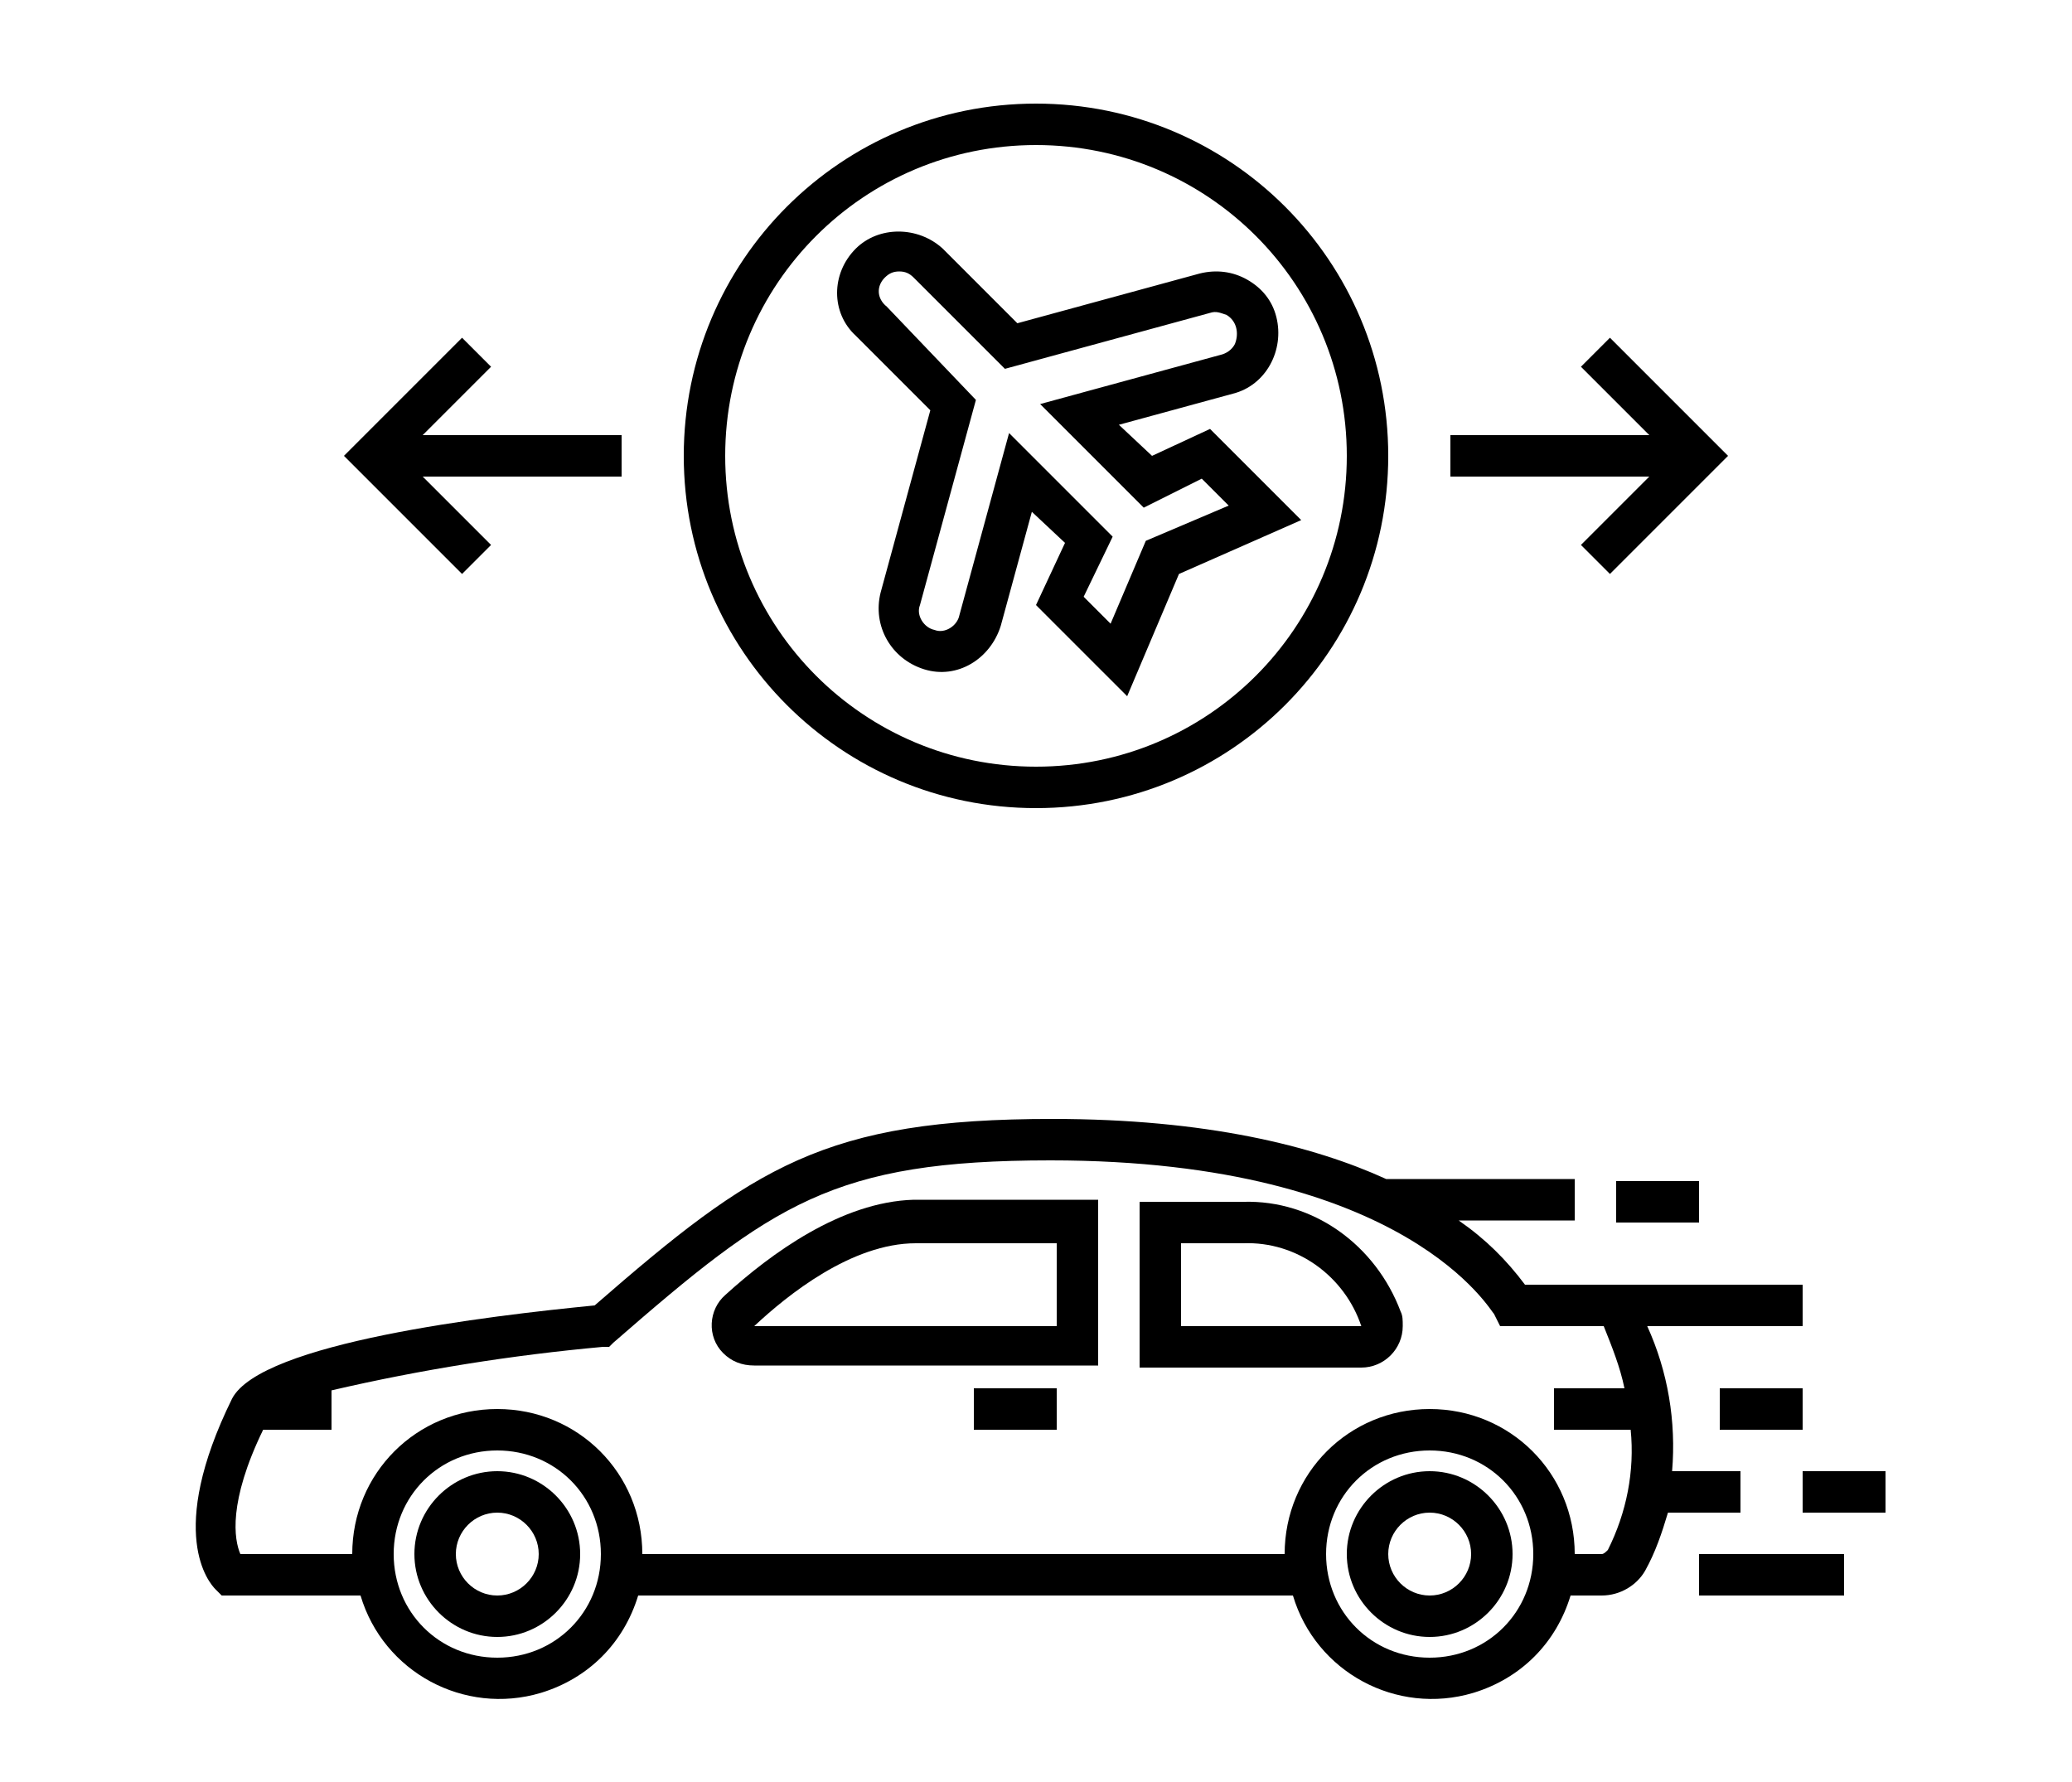 <?xml version="1.0" encoding="utf-8"?>
<!-- Generator: Adobe Illustrator 22.1.0, SVG Export Plug-In . SVG Version: 6.00 Build 0)  -->
<svg version="1.1" id="레이어_1" xmlns="http://www.w3.org/2000/svg" xmlns:xlink="http://www.w3.org/1999/xlink" x="0px"
	 y="0px" viewBox="0 0 100 86" style="enable-background:new 0 0 100 86;" xml:space="preserve">
<title>Artboard 8</title>
<path d="M50,39c9.4,0,17-7.6,17-17S59.4,5,50,5s-17,7.6-17,17S40.6,39,50,39z M50,7c8.3,0,15,6.7,15,15s-6.7,15-15,15s-15-6.7-15-15
	S41.7,7,50,7z"/>
<polygon points="23.7,26.3 20.4,23 30,23 30,21 20.4,21 23.7,17.7 22.3,16.3 16.6,22 22.3,27.7 "/>
<polygon points="76.3,26.3 77.7,27.7 83.4,22 77.7,16.3 76.3,17.7 79.6,21 70,21 70,23 79.6,23 "/>
<path d="M44.9,19.8l-2.4,8.8c-0.4,1.6,0.5,3.2,2.1,3.7s3.2-0.5,3.7-2.1l1.5-5.5l1.6,1.5L50,29.2l4.4,4.4l2.5-5.9l5.9-2.6l-4.4-4.4
	L55.6,22L54,20.5l5.5-1.5c1.6-0.4,2.5-2.1,2.1-3.7c-0.2-0.8-0.7-1.4-1.4-1.8c-0.7-0.4-1.5-0.5-2.3-0.3l-8.8,2.4L45.5,12
	c-1.2-1.1-3.1-1.1-4.2,0c-1.2,1.2-1.2,3.1,0,4.2c0,0,0,0,0,0L44.9,19.8z M42.7,13.4c0.2-0.2,0.4-0.3,0.7-0.3c0.3,0,0.5,0.1,0.7,0.3
	l4.4,4.4l9.9-2.7c0.3-0.1,0.5,0,0.8,0.1c0.5,0.3,0.6,0.9,0.4,1.4c-0.1,0.2-0.3,0.4-0.6,0.5l-8.8,2.4l5,5l2.8-1.4l1.3,1.3l-4,1.7
	l-1.7,4l-1.3-1.3l1.4-2.9l-5-5l-2.4,8.8c-0.1,0.5-0.7,0.9-1.2,0.7c0,0,0,0,0,0c-0.5-0.1-0.9-0.7-0.7-1.2c0,0,0,0,0,0l2.7-9.9
	l-4.3-4.5C42.3,14.4,42.3,13.8,42.7,13.4z"/>
<path d="M24,71c-2.2,0-4,1.8-4,4s1.8,4,4,4s4-1.8,4-4S26.2,71,24,71z M24,77c-1.1,0-2-0.9-2-2s0.9-2,2-2s2,0.9,2,2S25.1,77,24,77z"
	/>
<path d="M69,71c-2.2,0-4,1.8-4,4s1.8,4,4,4s4-1.8,4-4S71.2,71,69,71z M69,77c-1.1,0-2-0.9-2-2s0.9-2,2-2s2,0.9,2,2S70.1,77,69,77z"
	/>
<path d="M35,62.5c-0.8,0.7-0.9,2-0.1,2.8c0.4,0.4,0.9,0.6,1.5,0.6H53v-8h-8.9C40.6,58,37.2,60.5,35,62.5z M51,64H36.4
	c1.6-1.5,4.7-4,7.8-4H51V64z"/>
<path d="M60,58h-5v8h10.7c1.1,0,2-0.9,2-2c0-0.3,0-0.5-0.1-0.7C66.4,60.1,63.4,57.9,60,58z M57,64v-4h3c2.6-0.1,4.9,1.6,5.7,4H57z"
	/>
<rect x="47" y="67" width="4" height="2"/>
<rect x="78" y="57" width="4" height="2"/>
<rect x="83" y="67" width="4" height="2"/>
<path d="M84,73v-2h-3.3c0.2-2.4-0.2-4.8-1.2-7H87v-2H73.6c-0.9-1.2-1.9-2.2-3.2-3.1H76v-2h-9.1c-3.5-1.6-8.7-2.9-16.1-2.9
	c-11,0-14.4,2.3-22.1,9c-5.1,0.5-16.1,1.8-17.5,4.5c-3.2,6.5-1.1,8.9-0.8,9.2l0.3,0.3h6.7c1.1,3.7,5,5.8,8.7,4.7
	c2.3-0.7,4-2.4,4.7-4.7h31.6c1.1,3.7,5,5.8,8.7,4.7c2.3-0.7,4-2.4,4.7-4.7h1.5c0.9,0,1.7-0.5,2.1-1.2c0.5-0.9,0.8-1.8,1.1-2.8H84z
	 M24,80c-2.8,0-5-2.2-5-5s2.2-5,5-5s5,2.2,5,5S26.8,80,24,80z M69,80c-2.8,0-5-2.2-5-5s2.2-5,5-5s5,2.2,5,5S71.8,80,69,80z
	 M77.6,74.8c-0.1,0.1-0.2,0.2-0.3,0.2H76c0-3.9-3.1-7-7-7s-7,3.1-7,7H31c0-3.9-3.1-7-7-7s-7,3.1-7,7h-5.4c-0.3-0.7-0.6-2.5,1.1-6H16
	v-1.9c4.3-1,8.7-1.7,13.1-2.1h0.3l0.2-0.2c7.7-6.7,10.6-8.8,21.1-8.8c17.3,0,21.3,7.4,21.4,7.4l0.3,0.6h5c0.4,1,0.8,2,1,3H75v2h3.7
	C78.9,71,78.5,73,77.6,74.8z"/>
<rect x="87" y="71" width="4" height="2"/>
<rect x="82" y="75" width="7" height="2"/>
</svg>
